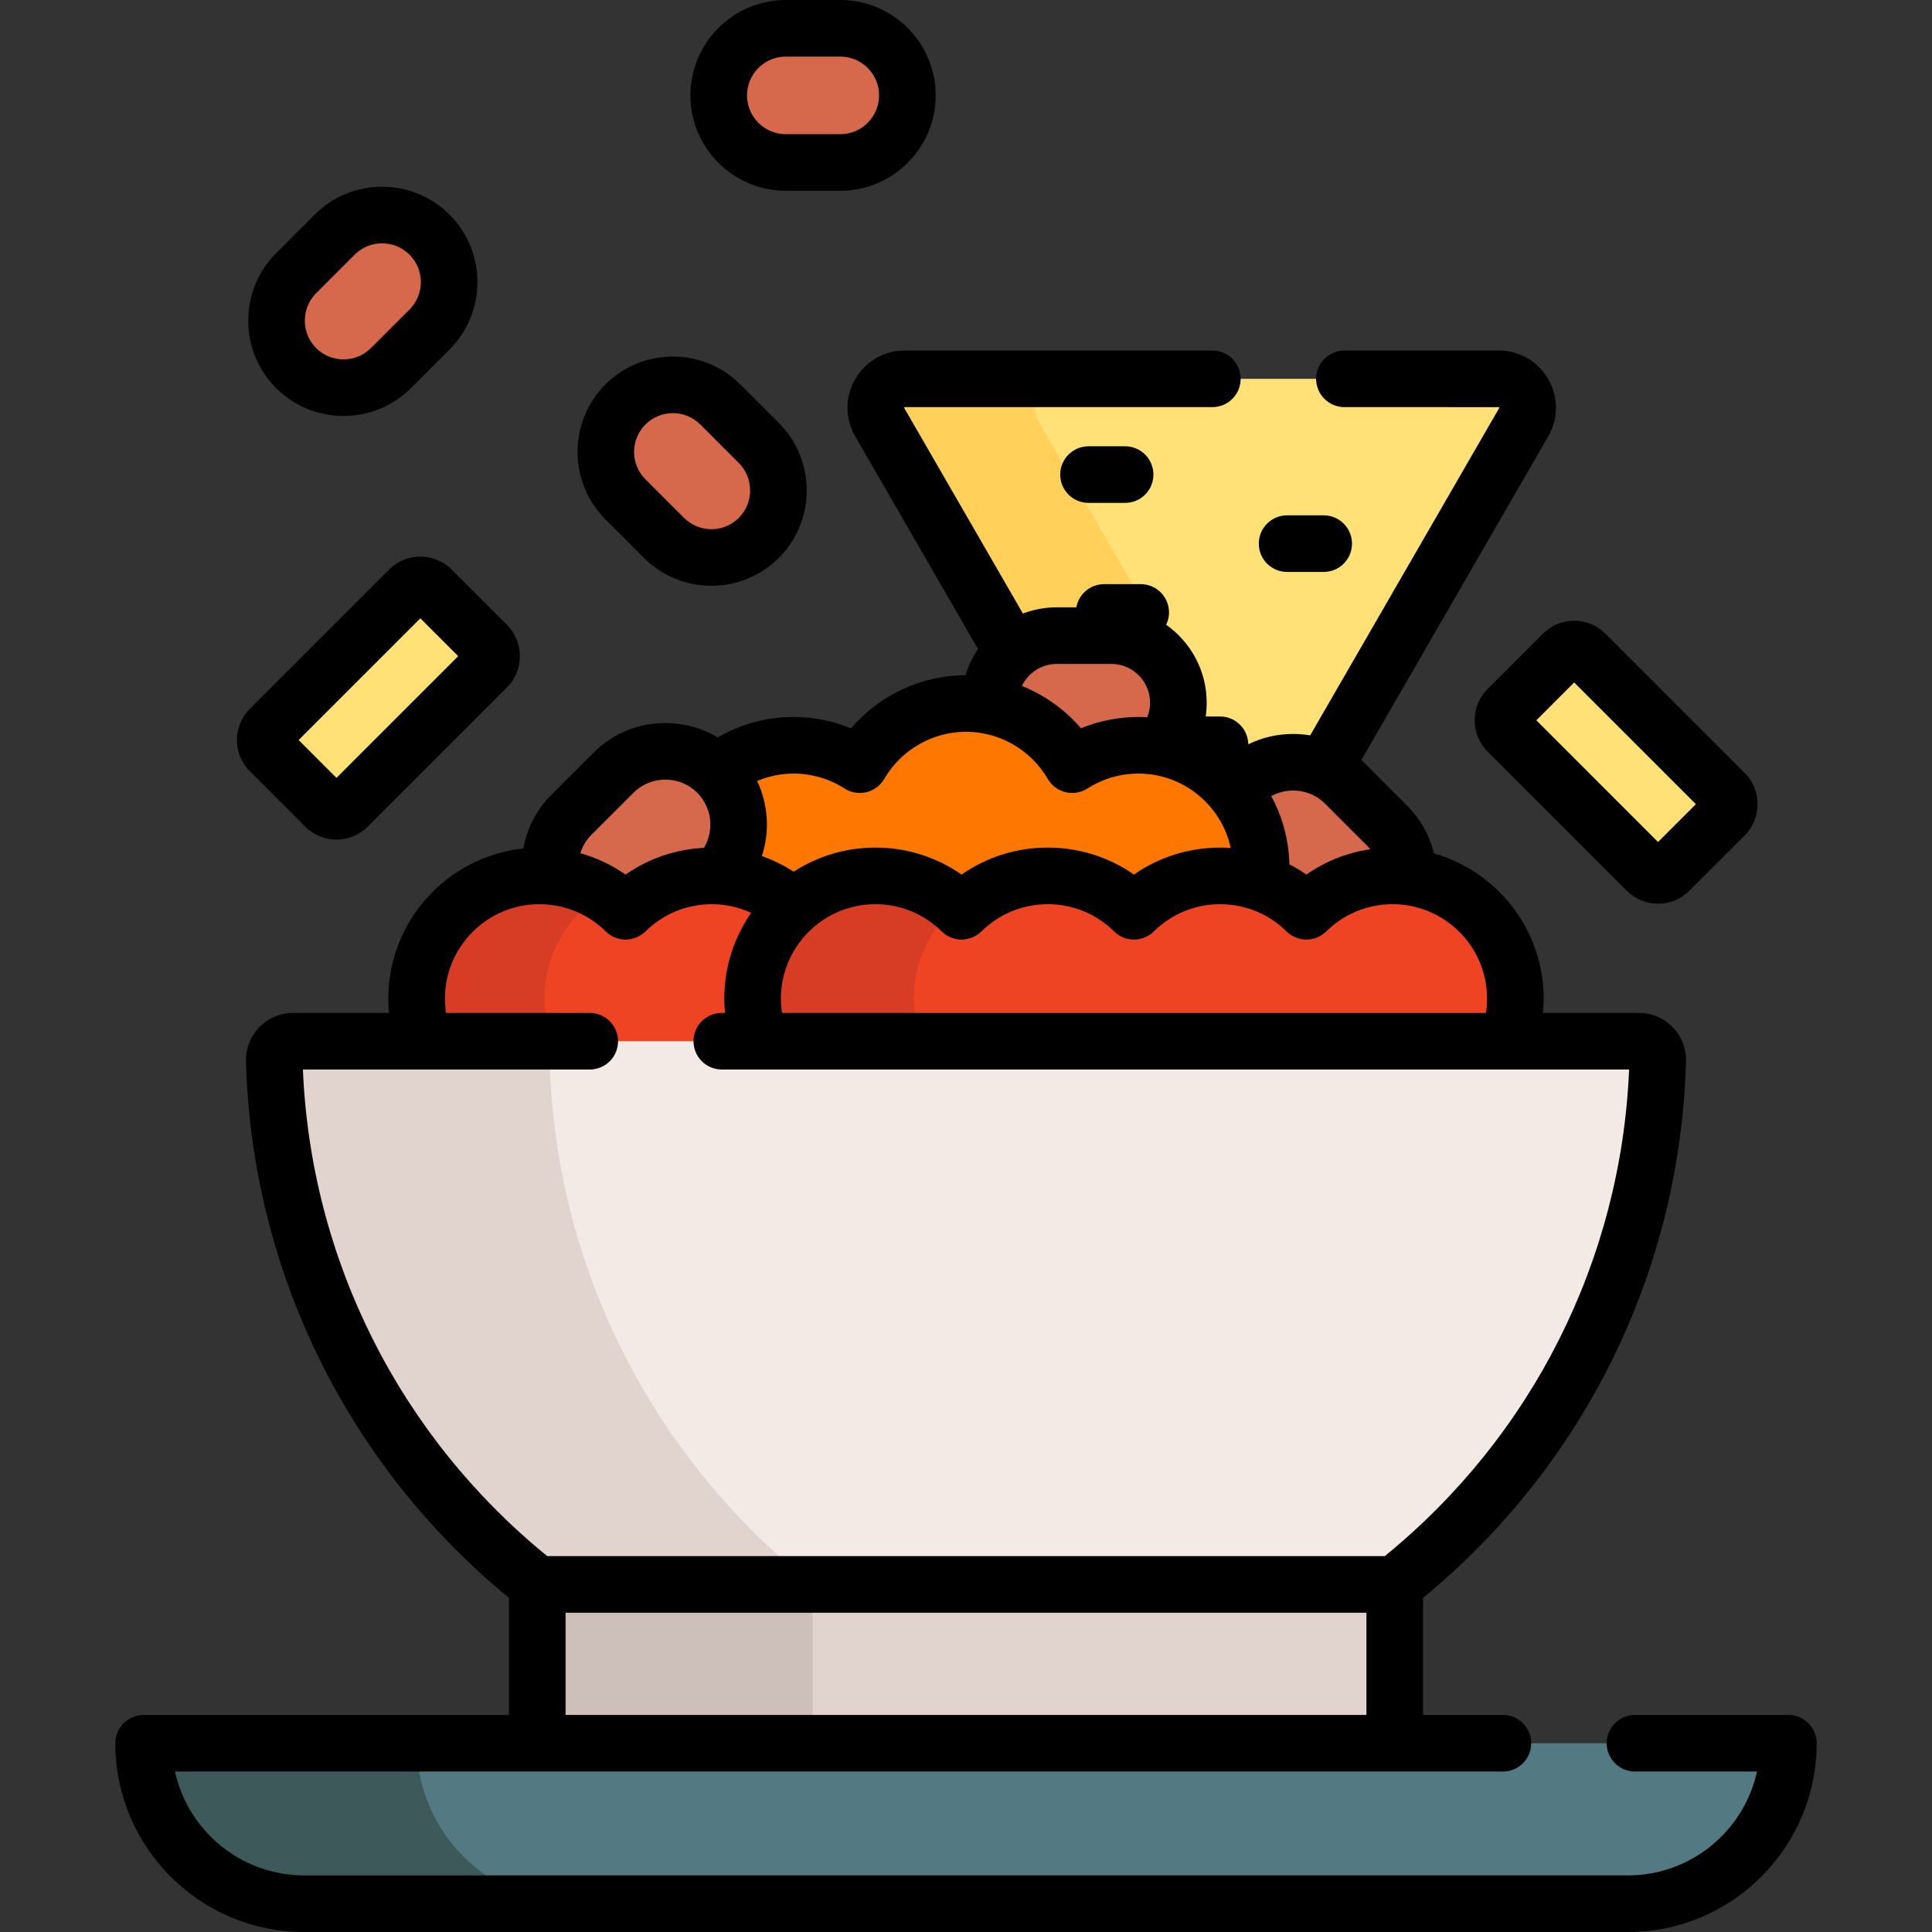 <svg id="Capa_1" enable-background="new 0 0 512 512" height="512" viewBox="0 0 512 512" width="512" xmlns="http://www.w3.org/2000/svg"><rect x="0" y="0" width="512" height="512" fill="#333333" stroke="none"/><g><g><path d="m397.159 100.391h-157.38c-5.899 0-9.587 6.386-6.637 11.496l35.221 61.004c3.134-2.756 7.226-4.446 11.702-4.446h14.444c9.778 0 17.778 8 17.778 17.778 0 4.546-1.744 8.695-4.578 11.847 7.83 1.465 14.669 5.731 19.442 11.723.55-.737 1.138-1.454 1.806-2.122 5.87-5.87 14.632-7.161 21.799-3.915l53.04-91.869c2.95-5.11-.737-11.496-6.637-11.496z" fill="#ffe177"/><path d="m268.363 172.89c3.134-2.756 7.226-4.446 11.702-4.446h14.444c9.778 0 17.778 8 17.778 17.778 0 4.546-1.744 8.695-4.578 11.847 7.83 1.465 14.669 5.731 19.442 11.723.55-.737 1.138-1.454 1.806-2.122.352-.352.725-.671 1.097-.991l-54.729-94.793c-2.95-5.109.738-11.496 6.637-11.496h-42.183c-5.899 0-9.587 6.386-6.637 11.496z" fill="#ffd15b"/></g><path d="m284.146 202.647c5.064-3.25 11.082-5.143 17.546-5.143 2.057 0 4.066.2 6.017.565 2.833-3.152 4.578-7.301 4.578-11.847 0-9.778-8-17.778-17.778-17.778h-14.444c-9.778 0-17.778 8-17.778 17.778 0 .28.029.552.042.829 9.313 1.838 17.198 7.648 21.817 15.596z" fill="#d6694b"/><g><path d="m222.691 43.056h-14.444c-9.778 0-17.778-8-17.778-17.778 0-9.778 8-17.778 17.778-17.778h14.444c9.778 0 17.778 8 17.778 17.778 0 9.778-8 17.778-17.778 17.778z" fill="#d6694b"/></g><g><path d="m175.96 142.541-10.214-10.214c-6.914-6.914-6.914-18.228 0-25.142 6.914-6.914 18.228-6.914 25.142 0l10.214 10.214c6.914 6.914 6.914 18.228 0 25.142-6.915 6.914-18.228 6.914-25.142 0z" fill="#d6694b"/></g><g><path d="m113.827 87.327-10.214 10.214c-6.914 6.914-18.228 6.914-25.142 0-6.914-6.914-6.914-18.228 0-25.142l10.214-10.214c6.914-6.914 18.228-6.914 25.142 0 6.914 6.914 6.914 18.228 0 25.142z" fill="#d6694b"/></g><g><path d="m334.229 230.042c0 1.308-.086 2.596-.236 3.863-.001 0-.002-.001-.003-.001 4.636 1.603 8.8 4.218 12.218 7.59 5.875-5.796 13.941-9.376 22.846-9.376 1.432 0 2.84.102 4.223.282-.046-4.922-1.928-9.829-5.661-13.563l-11.168-11.168c-7.56-7.56-19.931-7.56-27.491 0-.668.668-1.256 1.385-1.806 2.122 4.426 5.559 7.078 12.594 7.078 20.251z" fill="#d6694b"/></g><path d="m190.078 204.777c7.524 7.524 7.554 19.809.102 27.378 7.719.361 14.731 3.414 20.128 8.238 5.755-5.144 13.346-8.275 21.672-8.275 8.905 0 16.971 3.58 22.846 9.376 5.875-5.796 13.941-9.376 22.846-9.376s16.971 3.58 22.846 9.376c5.875-5.796 13.941-9.376 22.846-9.376 3.724 0 7.298.634 10.63 1.786.15-1.268.236-2.555.236-3.863 0-17.97-14.568-32.538-32.538-32.538-6.464 0-12.482 1.893-17.546 5.143-5.634-9.695-16.125-16.219-28.146-16.219s-22.512 6.524-28.146 16.219c-5.064-3.25-11.082-5.143-17.546-5.143-7.706 0-14.781 2.684-20.355 7.161.041.041.085.073.125.113z" fill="#fe7701"/><path d="m165.791 241.495c5.875-5.796 13.941-9.376 22.846-9.376.517 0 1.032.012 1.543.036 7.451-7.57 7.422-19.854-.102-27.378-7.56-7.56-19.931-7.56-27.491 0l-11.168 11.168c-4.432 4.432-6.245 10.515-5.48 16.316 7.709.704 14.643 4.095 19.852 9.234z" fill="#d6694b"/><g><path d="m201.847 276.933c-1.546-3.789-2.406-7.931-2.406-12.276 0-9.645 4.2-18.305 10.866-24.263-5.754-5.144-13.346-8.275-21.671-8.275-8.905 0-16.971 3.58-22.846 9.376-5.875-5.796-13.941-9.376-22.846-9.376-17.97 0-32.538 14.568-32.538 32.538 0 4.345.858 8.487 2.403 12.276z" fill="#ef4424"/><path d="m146.688 276.933c-1.545-3.789-2.402-7.931-2.402-12.276 0-11.762 6.242-22.064 15.592-27.78-4.933-3.015-10.729-4.758-16.934-4.758-17.97 0-32.538 14.568-32.538 32.538 0 4.345.858 8.487 2.403 12.276z" fill="#d73d24"/><path d="m399.584 275.933c1.298-3.513 2.009-7.311 2.009-11.276 0-17.97-14.568-32.538-32.538-32.538-8.905 0-16.971 3.58-22.846 9.376-5.875-5.796-13.941-9.376-22.846-9.376s-16.971 3.58-22.846 9.376c-5.875-5.796-13.941-9.376-22.846-9.376s-16.971 3.58-22.846 9.376c-5.875-5.796-13.941-9.376-22.846-9.376-17.97 0-32.538 14.568-32.538 32.538 0 3.965.711 7.763 2.009 11.276z" fill="#ef4424"/><path d="m244.158 275.933c-1.301-3.514-2.022-7.309-2.022-11.276 0-9.798 4.337-18.578 11.188-24.543-5.714-4.975-13.173-7.995-21.344-7.995-17.97 0-32.538 14.568-32.538 32.538 0 3.965.711 7.763 2.009 11.276z" fill="#d73d24"/></g><path d="m142.381 418.883h227.238v43.093h-227.238z" fill="#e1d3ce"/><path d="m142.381 418.883h72.971v43.093h-72.971z" fill="#cdbfba"/><g><path d="m72.686 281.081c1.551 56.272 28.455 106.207 69.695 138.802h227.238c41.24-32.595 68.144-82.53 69.695-138.802.078-2.818-2.188-5.148-5.006-5.148h-356.616c-2.818 0-5.084 2.331-5.006 5.148z" fill="#f3eae6"/></g><g><path d="m145.656 281.081c-.078-2.818 2.188-5.148 5.006-5.148h-72.97c-2.819 0-5.084 2.331-5.006 5.148 1.551 56.272 28.455 106.207 69.695 138.802h72.971c-41.24-32.595-68.144-82.53-69.696-138.802z" fill="#e1d3ce"/></g><g><path d="m129.05 176.874-36.889 36.889c-1.649 1.649-4.324 1.649-5.973 0l-14.664-14.664c-1.649-1.649-1.649-4.324 0-5.973l36.889-36.889c1.649-1.649 4.324-1.649 5.973 0l14.664 14.664c1.649 1.65 1.649 4.324 0 5.973z" fill="#ffe177"/></g><g><path d="m420.161 173.237 36.889 36.889c1.649 1.649 1.649 4.324 0 5.973l-14.664 14.664c-1.649 1.649-4.324 1.649-5.973 0l-36.889-36.889c-1.649-1.649-1.649-4.324 0-5.973l14.664-14.664c1.649-1.649 4.323-1.649 5.973 0z" fill="#ffe177"/></g><g><path d="m431.412 504.5h-350.824c-23.485 0-42.524-19.039-42.524-42.524h435.872c0 23.485-19.039 42.524-42.524 42.524z" fill="#537983"/></g><g><path d="m110.415 461.976h-72.351c0 23.485 19.039 42.524 42.524 42.524h72.351c-23.485 0-42.524-19.039-42.524-42.524z" fill="#3e5959"/></g><g><path d="m341.095 151.567h9.697c4.143 0 7.5-3.358 7.5-7.5s-3.357-7.5-7.5-7.5h-9.697c-4.143 0-7.5 3.358-7.5 7.5s3.358 7.5 7.5 7.5z"/><path d="m288.47 118.27c-4.143 0-7.5 3.358-7.5 7.5s3.357 7.5 7.5 7.5h9.697c4.143 0 7.5-3.358 7.5-7.5s-3.357-7.5-7.5-7.5z"/><path d="m208.247 50.556h14.445c13.938 0 25.277-11.339 25.277-25.278s-11.34-25.278-25.277-25.278h-14.445c-13.938 0-25.277 11.339-25.277 25.278s11.339 25.278 25.277 25.278zm0-35.556h14.445c5.667 0 10.277 4.611 10.277 10.278s-4.61 10.278-10.277 10.278h-14.445c-5.667 0-10.277-4.611-10.277-10.278s4.61-10.278 10.277-10.278z"/><path d="m170.656 147.844s.001 0 0 0c4.929 4.928 11.401 7.392 17.874 7.392 6.474 0 12.946-2.464 17.875-7.392 4.76-4.76 7.382-11.108 7.382-17.874s-2.622-13.114-7.382-17.874l-10.214-10.214c-9.857-9.856-25.892-9.857-35.749 0-9.855 9.856-9.855 25.892 0 35.748zm.393-35.355c4.007-4.007 10.529-4.005 14.534 0l10.215 10.214c1.927 1.927 2.988 4.508 2.988 7.267s-1.062 5.34-2.988 7.267c-4.008 4.009-10.528 4.007-14.536 0h.001l-10.214-10.214c-4.007-4.006-4.007-10.527 0-14.534z"/><path d="m91.042 110.236c6.474 0 12.946-2.464 17.875-7.392l10.214-10.214c9.855-9.856 9.855-25.892 0-35.748-9.857-9.857-25.892-9.855-35.749 0l-10.213 10.214c-4.761 4.761-7.383 11.108-7.383 17.875 0 6.766 2.622 13.114 7.383 17.875 4.928 4.926 11.401 7.39 17.873 7.39zm-7.266-32.533 10.214-10.214c2.003-2.003 4.635-3.005 7.268-3.005 2.632 0 5.264 1.002 7.267 3.005 4.008 4.007 4.008 10.528 0 14.535l-10.214 10.213c-4.007 4.006-10.528 4.007-14.535 0-1.928-1.927-2.989-4.508-2.989-7.268s1.061-5.339 2.989-7.266z"/><path d="m80.885 219.067c2.285 2.285 5.287 3.427 8.289 3.427s6.004-1.143 8.29-3.428l36.889-36.889c4.57-4.571 4.57-12.008 0-16.579l-14.665-14.666c-4.57-4.569-12.007-4.569-16.579.001l-36.889 36.89c-4.57 4.571-4.57 12.008 0 16.579zm30.514-55.21 10.03 10.031-32.255 32.255-10.03-10.031z"/><path d="m394.22 182.598c-4.57 4.571-4.57 12.008 0 16.579l36.89 36.89c2.285 2.285 5.287 3.427 8.289 3.427s6.004-1.143 8.29-3.428l14.664-14.665c4.57-4.571 4.57-12.008 0-16.579l-36.889-36.889c-.001 0-.001 0-.001-.001-4.57-4.569-12.007-4.569-16.579.001zm55.209 30.514-10.03 10.031-32.255-32.255 10.03-10.031z"/><path d="m473.936 454.476h-40.649c-4.143 0-7.5 3.358-7.5 7.5s3.357 7.5 7.5 7.5h32.341c-3.443 15.721-17.477 27.524-34.216 27.524h-350.824c-16.739 0-30.773-11.803-34.216-27.524h351.914c4.143 0 7.5-3.358 7.5-7.5s-3.357-7.5-7.5-7.5h-21.168v-31.025c42.811-35.175 68.166-86.771 69.692-142.162.095-3.405-1.162-6.625-3.538-9.068-2.376-2.442-5.56-3.788-8.965-3.788h-25.417c.119-1.245.201-2.5.201-3.776 0-18.276-12.314-33.72-29.077-38.5-1.128-4.628-3.489-9.014-7.096-12.622l-11.168-11.168c-.323-.323-.654-.637-.991-.941l49.531-85.789c2.741-4.748 2.74-10.417-.001-15.164-2.741-4.748-7.65-7.582-13.132-7.582h-40.872c-4.143 0-7.5 3.358-7.5 7.5s3.357 7.5 7.5 7.5l40.949.006c.041.022.1.123.065.239l-50.086 86.743c-1.477-.246-2.984-.379-4.513-.379-4.198 0-8.241.953-11.891 2.745-.069-4.083-3.394-7.372-7.494-7.372h-3.803c.174-1.193.272-2.41.272-3.65 0-8.527-4.248-16.075-10.734-20.656.479-.988.755-2.092.755-3.263 0-4.142-3.357-7.5-7.5-7.5h-9.697c-3.678 0-6.731 2.649-7.371 6.141h-5.175c-3.162 0-6.187.589-8.979 1.654l-31.481-54.532c-.001-.047.057-.146.175-.175h81.508c4.143 0 7.5-3.358 7.5-7.5s-3.357-7.5-7.5-7.5h-81.508c-5.482 0-10.392 2.834-13.133 7.582-2.74 4.748-2.74 10.417.001 15.164l32.538 56.357c-1.44 2.107-2.568 4.441-3.322 6.938-11.738.041-22.823 5.293-30.332 14.079-4.804-1.979-9.964-3.006-15.223-3.006-7.32 0-14.183 1.982-20.093 5.427-4.142-2.492-8.906-3.824-13.883-3.824-7.211 0-13.976 2.794-19.048 7.867l-11.17 11.168c-4.017 4.017-6.49 8.999-7.433 14.207-20.079 2.136-35.774 19.172-35.774 39.809 0 1.276.083 2.531.201 3.776h-25.414c-3.405 0-6.589 1.345-8.965 3.788s-3.633 5.663-3.538 9.067c1.527 55.392 26.882 106.988 69.692 142.163v31.025h-96.817c-4.143 0-7.5 3.358-7.5 7.5 0 27.583 22.44 50.024 50.024 50.024h350.823c27.584 0 50.024-22.44 50.024-50.024.001-4.145-3.356-7.503-7.499-7.503zm-79.844-189.819c0 1.285-.108 2.543-.297 3.776h-186.556c-.188-1.233-.297-2.491-.297-3.776 0-13.806 11.232-25.038 25.038-25.038 6.619 0 12.862 2.562 17.578 7.215 2.922 2.882 7.613 2.882 10.535 0 4.716-4.652 10.959-7.215 17.578-7.215s12.862 2.562 17.578 7.215c2.922 2.882 7.613 2.882 10.535 0 4.716-4.652 10.959-7.215 17.578-7.215s12.862 2.562 17.578 7.215c2.922 2.882 7.614 2.881 10.534 0 4.718-4.653 10.961-7.215 17.58-7.215 13.807 0 25.038 11.232 25.038 25.038zm-42.947-51.684 11.168 11.168c.293.293.566.599.822.914-6.104.901-11.874 3.19-16.926 6.715-1.444-1.008-2.951-1.909-4.503-2.711-.158-6.525-1.873-12.67-4.805-18.068 1.75-.969 3.732-1.492 5.803-1.492 3.203.001 6.201 1.234 8.441 3.474zm-56.636-37.029c5.667 0 10.277 4.611 10.277 10.278 0 1.364-.273 2.664-.757 3.856-.774-.045-1.552-.074-2.337-.074-5.259 0-10.419 1.027-15.223 3.006-4.251-4.975-9.649-8.816-15.663-11.221 1.659-3.451 5.18-5.845 9.258-5.845zm-70.706 33.014c1.721 1.105 3.82 1.458 5.811.979 1.99-.48 3.696-1.753 4.725-3.522 4.477-7.703 12.776-12.487 21.661-12.487 8.886 0 17.186 4.785 21.662 12.487 1.028 1.77 2.734 3.042 4.725 3.522 1.988.482 4.089.126 5.811-.979 4.031-2.587 8.697-3.954 13.495-3.954 11.979 0 22.015 8.458 24.463 19.715-.925-.064-1.856-.1-2.792-.1-8.276 0-16.186 2.504-22.846 7.151-6.66-4.647-14.569-7.151-22.846-7.151s-16.186 2.504-22.846 7.151c-6.66-4.647-14.569-7.151-22.846-7.151-7.971 0-15.399 2.351-21.646 6.382-2.643-1.711-5.466-3.095-8.419-4.131 2.112-6.507 1.697-13.656-1.261-19.902 2.975-1.251 6.229-1.964 9.654-1.964 4.798 0 9.464 1.368 13.495 3.954zm-55.913 1.122c2.239-2.24 5.237-3.473 8.441-3.473s6.203 1.233 8.442 3.473c3.955 3.955 4.537 10.011 1.773 14.6-7.514.385-14.658 2.837-20.756 7.092-3.671-2.562-7.722-4.468-12.004-5.667.556-1.777 1.528-3.45 2.933-4.856zm-87.618 73.353h76.015c4.143 0 7.5-3.358 7.5-7.5s-3.357-7.5-7.5-7.5h-38.083c-.188-1.233-.297-2.491-.297-3.776 0-13.806 11.232-25.038 25.038-25.038 6.619 0 12.862 2.562 17.578 7.215 2.922 2.882 7.614 2.881 10.534 0 4.718-4.653 10.961-7.215 17.58-7.215 3.656 0 7.19.802 10.423 2.287-4.483 6.466-7.118 14.305-7.118 22.751 0 1.276.083 2.531.201 3.776h-.856c-4.143 0-7.5 3.358-7.5 7.5s3.357 7.5 7.5 7.5h240.441c-2.114 50.33-25.581 97.064-64.745 128.95h-221.966c-39.164-31.885-62.631-78.618-64.745-128.95zm69.609 143.95h212.237v27.093h-212.237z"/></g></g></svg>